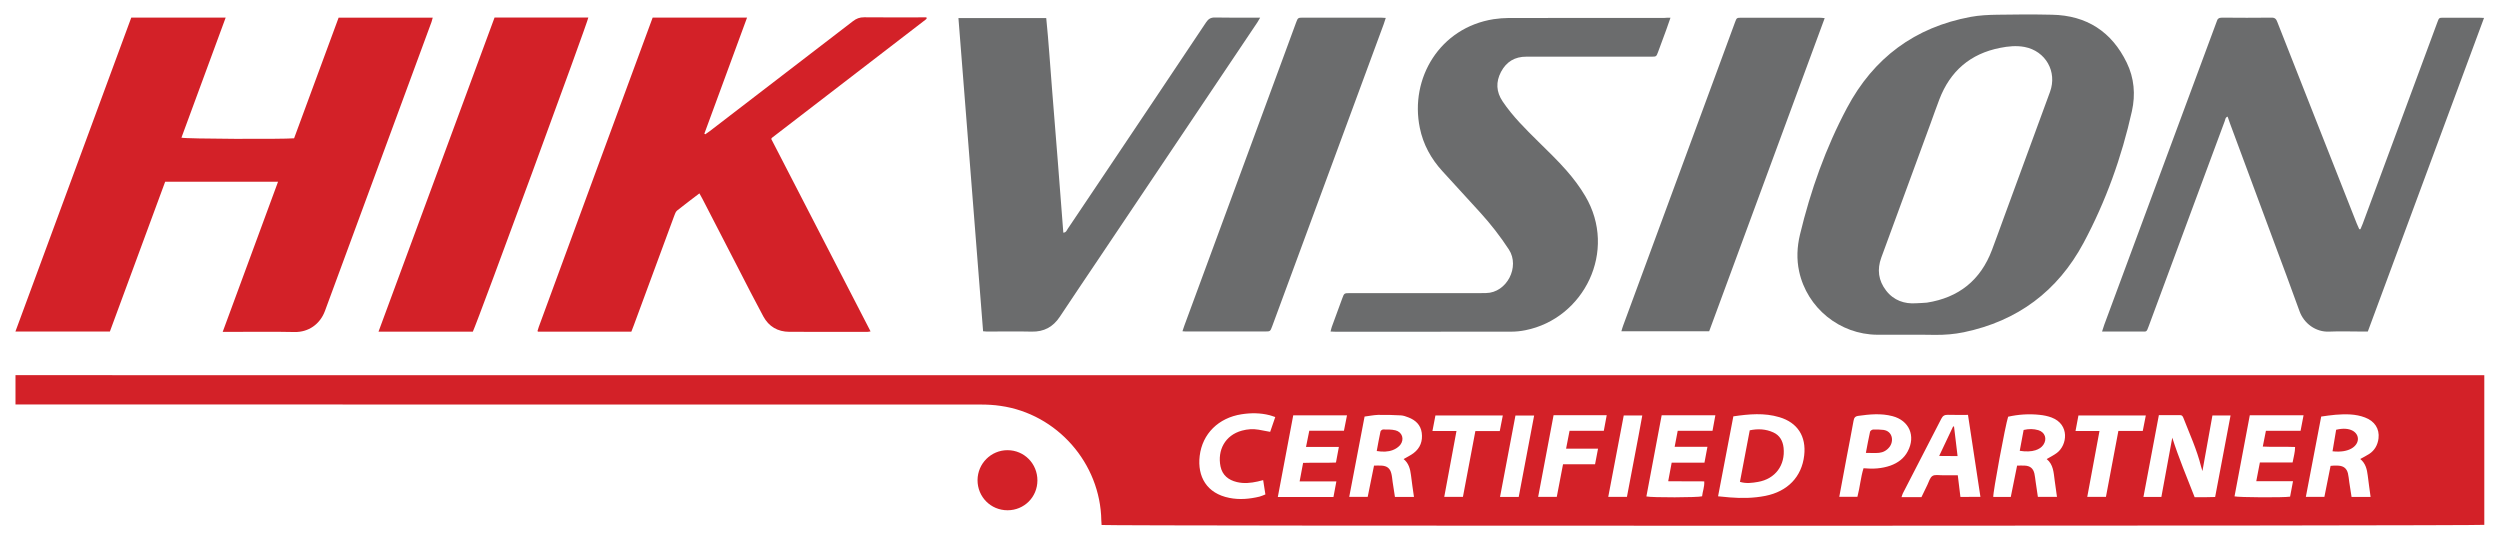 <?xml version="1.0" encoding="utf-8"?>
<!-- Generator: Adobe Illustrator 26.0.1, SVG Export Plug-In . SVG Version: 6.00 Build 0)  -->
<svg version="1.1" id="Layer_1" xmlns="http://www.w3.org/2000/svg" xmlns:xlink="http://www.w3.org/1999/xlink" x="0px" y="0px"
	 viewBox="0 0 359.91 78.58" style="enable-background:new 0 0 359.91 78.58;" xml:space="preserve">
<style type="text/css">
	.st0{fill:#716E6F;}
	.st1{fill:#F05423;}
	.st2{fill:#84C441;}
	.st3{fill:#2DABE2;}
	.st4{fill:#F9BC15;}
	.st5{fill:url(#SVGID_1_);}
	.st6{fill:url(#SVGID_00000135684287290275713750000017868472141502021760_);}
	.st7{fill:url(#SVGID_00000039118902572698649810000016984070774309349041_);}
	.st8{fill:url(#SVGID_00000166647989930799263540000009913437071260166553_);}
	.st9{fill:url(#SVGID_00000180331033447654018700000005063259500392537250_);}
	.st10{fill:url(#SVGID_00000088122794943878036680000014532343427002537881_);}
	.st11{fill:url(#SVGID_00000041270244146081804540000007072827452512716949_);}
	.st12{fill:url(#SVGID_00000119801378269779979270000004315314280002086036_);}
	.st13{fill:#03BCE9;}
	.st14{fill:#201714;}
	.st15{fill:#3AA148;}
	.st16{fill:#56C6D2;}
	.st17{fill:#010101;}
	.st18{fill:none;stroke:#000000;stroke-width:2;stroke-miterlimit:10;}
	.st19{fill:#FFFFFF;}
	.st20{fill:none;stroke:#FFFFFF;stroke-miterlimit:10;}
	.st21{fill:none;stroke:#000000;stroke-miterlimit:10;}
	.st22{fill:#04B188;}
	.st23{fill:#060606;}
	.st24{fill:#6B6C6D;}
	.st25{fill:#D32128;}
</style>
<g>
	<path class="st24" d="M274.76,48.19c-1.5,0-3.01,0.01-4.51,0c-5.39-0.04-10.1-3.85-11.24-9.12c-0.38-1.76-0.3-3.53,0.12-5.29
		c1.53-6.36,3.7-12.48,6.78-18.26c3.83-7.2,9.77-11.6,17.8-13.09c1.25-0.23,2.54-0.29,3.82-0.31c2.63-0.05,5.27-0.06,7.9,0
		c4.98,0.1,8.58,2.44,10.75,6.91c1.07,2.21,1.27,4.57,0.74,6.97c-1.48,6.63-3.76,12.99-6.97,18.98c-3.73,6.95-9.5,11.24-17.23,12.85
		c-1.35,0.28-2.73,0.39-4.11,0.38C277.32,48.18,276.04,48.19,274.76,48.19z M275.82,43.66c0.38-0.02,0.61-0.03,0.83-0.04
		c0.25-0.02,0.5-0.02,0.75-0.05c4.59-0.72,7.73-3.23,9.37-7.58c0.6-1.59,1.18-3.2,1.76-4.79c2.2-5.99,4.41-11.98,6.6-17.98
		c1.06-2.9-0.63-5.88-3.67-6.46c-1.17-0.22-2.36-0.1-3.51,0.13c-4.29,0.84-7.19,3.34-8.75,7.41c-0.45,1.17-0.86,2.35-1.29,3.53
		c-2.36,6.42-4.71,12.83-7.07,19.25c-0.63,1.72-0.42,3.31,0.69,4.75C272.64,43.27,274.19,43.77,275.82,43.66z"/>
	<path class="st24" d="M357.61,2.58c-5.6,15.11-11.15,30.1-16.73,45.15c-0.31,0-0.58,0-0.85,0c-1.58,0-3.16-0.06-4.74,0.01
		c-1.89,0.08-3.61-1.16-4.25-2.96c-1.22-3.42-2.51-6.81-3.77-10.22c-2.07-5.59-4.14-11.17-6.22-16.76
		c-0.12-0.33-0.23-0.66-0.35-1.01c-0.34,0.1-0.33,0.42-0.42,0.65c-1.56,4.2-3.12,8.4-4.68,12.61c-2.09,5.63-4.18,11.27-6.26,16.9
		c-0.34,0.93-0.3,0.77-1.11,0.78c-1.61,0.01-3.21,0-4.82,0c-0.22,0-0.45,0-0.79,0c0.13-0.38,0.21-0.68,0.32-0.98
		c2.25-6.08,4.5-12.16,6.76-18.24c3.1-8.36,6.2-16.72,9.3-25.07c0.04-0.12,0.1-0.23,0.13-0.35c0.1-0.4,0.33-0.55,0.76-0.55
		c2.38,0.02,4.77,0.03,7.15,0c0.53-0.01,0.68,0.27,0.83,0.67c1.77,4.52,3.56,9.04,5.34,13.56c2.03,5.15,4.06,10.3,6.09,15.44
		c0.11,0.27,0.23,0.53,0.35,0.79c0.06,0,0.12,0,0.17,0c0.11-0.26,0.23-0.52,0.33-0.79c2.93-7.89,5.85-15.78,8.77-23.67
		c0.66-1.78,1.32-3.57,1.98-5.35c0.24-0.64,0.24-0.64,0.91-0.64c1.71,0,3.41,0,5.12,0C357.11,2.55,357.28,2.57,357.61,2.58z"/>
	<path class="st24" d="M141.53,47.69c-1.18-15.04-2.37-30.03-3.55-45.09c4.23,0,8.38,0,12.64,0c0.35,3.42,0.56,6.86,0.84,10.29
		c0.28,3.42,0.55,6.84,0.82,10.26c0.27,3.44,0.53,6.88,0.8,10.35c0.41-0.03,0.49-0.34,0.63-0.55c1.89-2.8,3.77-5.62,5.66-8.43
		c4.76-7.1,9.52-14.19,14.26-21.3c0.32-0.48,0.66-0.71,1.27-0.7c1.9,0.04,3.81,0.02,5.72,0.02c0.22,0,0.45,0,0.8,0
		c-0.17,0.28-0.28,0.49-0.41,0.69c-7.6,11.32-15.19,22.63-22.79,33.95c-1.89,2.81-3.78,5.61-5.65,8.43
		c-0.97,1.46-2.28,2.17-4.04,2.13c-2.16-0.05-4.31-0.01-6.47-0.01C141.93,47.73,141.8,47.71,141.53,47.69z"/>
	<path class="st24" d="M240.49,2.55c-0.24,0.69-0.43,1.23-0.62,1.77c-0.39,1.06-0.78,2.11-1.17,3.17c-0.25,0.66-0.25,0.67-0.97,0.67
		c-4.04,0-8.08,0-12.11,0c-1.96,0-3.91,0.01-5.87,0c-1.67-0.01-2.89,0.73-3.66,2.19c-0.76,1.45-0.7,2.87,0.24,4.26
		c1.44,2.14,3.26,3.93,5.08,5.73c1.39,1.37,2.81,2.73,4.1,4.2c1,1.14,1.94,2.38,2.71,3.69c4.68,7.9-0.18,17.63-8.62,19.31
		c-0.68,0.14-1.39,0.21-2.09,0.21c-8.4,0.01-16.81,0.01-25.21,0.01c-0.22,0-0.44-0.02-0.75-0.03c0.07-0.26,0.11-0.47,0.18-0.67
		c0.5-1.36,1-2.73,1.5-4.09c0.28-0.77,0.29-0.77,1.13-0.77c6.2,0,12.39,0,18.59,0c0.33,0,0.65-0.01,0.98-0.01
		c3.01-0.04,4.91-3.78,3.3-6.26c-1.24-1.9-2.62-3.67-4.14-5.34c-1.8-1.99-3.62-3.96-5.43-5.94c-1.64-1.79-2.78-3.86-3.26-6.25
		c-1.46-7.12,2.87-14.42,10.64-15.64c0.72-0.11,1.45-0.16,2.17-0.17c7.47-0.01,14.95-0.01,22.42-0.01
		C239.87,2.55,240.11,2.55,240.49,2.55z"/>
	<path class="st24" d="M170.23,47.69c0.11-0.32,0.19-0.58,0.28-0.83c4.71-12.78,9.43-25.56,14.14-38.34
		c0.64-1.74,1.28-3.48,1.92-5.22c0.28-0.75,0.28-0.76,1.06-0.76c3.71,0,7.42,0,11.14,0c0.22,0,0.43,0.02,0.73,0.04
		c-0.11,0.35-0.2,0.63-0.3,0.91c-5.35,14.49-10.7,28.99-16.05,43.48c-0.28,0.75-0.28,0.75-1.05,0.75c-3.71,0-7.42,0-11.14,0
		C170.74,47.73,170.52,47.71,170.23,47.69z"/>
	<path class="st24" d="M246.06,47.69c-4.27,0-8.42,0-12.64,0c0.1-0.32,0.16-0.58,0.26-0.83c4.64-12.59,9.29-25.17,13.93-37.76
		c0.73-1.97,1.45-3.95,2.18-5.92c0.23-0.62,0.24-0.62,0.92-0.63c3.74,0,7.47,0,11.21,0c0.22,0,0.43,0.03,0.77,0.06
		C257.12,17.69,251.59,32.68,246.06,47.69z"/>
</g>
<g>
	<path class="st25" d="M18.9,2.53c4.55,0,9.01,0,13.59,0c-2.14,5.8-4.25,11.55-6.37,17.29c0.61,0.18,14.44,0.24,16.22,0.09
		c2.12-5.75,4.26-11.55,6.41-17.37c4.52,0,9,0,13.55,0c-0.06,0.22-0.11,0.43-0.18,0.63c-5.11,13.87-10.23,27.73-15.34,41.6
		c-0.71,1.92-2.39,3.07-4.37,3.03c-3.16-0.07-6.32-0.02-9.48-0.02c-0.25,0-0.5,0-0.87,0c2.67-7.24,5.3-14.39,7.97-21.62
		c-5.46,0-10.81,0-16.25,0c-2.65,7.17-5.31,14.38-7.96,21.57c-4.54,0-9.02,0-13.6,0C7.79,32.63,13.34,17.6,18.9,2.53z"/>
	<path class="st25" d="M93.96,2.53c4.55,0,9.01,0,13.59,0c-2.07,5.62-4.11,11.17-6.15,16.72c0.05,0.03,0.09,0.06,0.14,0.08
		c0.2-0.14,0.4-0.27,0.6-0.42c6.88-5.28,13.77-10.56,20.64-15.85c0.5-0.39,0.99-0.58,1.64-0.57c2.71,0.03,5.42,0.01,8.13,0.01
		c0.27,0,0.55,0,0.81,0c0.03,0.06,0.04,0.08,0.05,0.1c0,0.02,0,0.05-0.01,0.07c-0.05,0.06-0.09,0.12-0.15,0.16
		c-7.37,5.67-14.75,11.34-22.12,17.01c-0.02,0.01-0.03,0.04-0.1,0.16c4.73,9.18,9.5,18.4,14.3,27.71c-0.21,0.03-0.35,0.07-0.48,0.07
		c-3.74,0-7.47,0-11.21-0.01c-1.68-0.01-2.96-0.76-3.75-2.22c-1.24-2.29-2.42-4.62-3.61-6.93c-1.73-3.34-3.45-6.68-5.17-10.02
		c-0.12-0.24-0.26-0.47-0.42-0.76c-1.11,0.85-2.18,1.64-3.21,2.47c-0.21,0.17-0.32,0.5-0.42,0.77c-1.95,5.26-3.89,10.52-5.83,15.79
		c-0.1,0.28-0.22,0.56-0.34,0.88c-4.49,0-8.97,0-13.44,0c-0.02-0.03-0.04-0.04-0.05-0.06c-0.01-0.02-0.02-0.05-0.01-0.07
		c0.06-0.19,0.11-0.38,0.18-0.57C83.01,32.21,88.48,17.39,93.96,2.53z"/>
	<path class="st25" d="M68.07,47.75c-4.52,0-9,0-13.58,0c5.58-15.12,11.15-30.17,16.71-45.23c4.54,0,9.02,0,13.5,0
		C84.65,3.11,68.87,46.03,68.07,47.75z"/>
</g>
<g>
	<path class="st25" d="M149.35,69.18c-0.01,2.39-1.91,4.28-4.3,4.28c-2.42,0-4.33-1.93-4.32-4.35c0.02-2.38,1.94-4.3,4.31-4.3
		C147.45,64.81,149.36,66.75,149.35,69.18z"/>
	<path class="st25" d="M2.23,54.01c0,1.42,0,2.78,0,4.22c0.43,0,0.8,0,1.17,0c45.93,0,91.85,0,137.78,0.01
		c0.95,0,1.91,0.05,2.85,0.19c8.15,1.15,14.4,8.26,14.52,16.51c0,0.22,0.03,0.43,0.04,0.64c0.79,0.16,198.46,0.14,199.06-0.02
		c0-7.17,0-14.35,0-21.54C239.16,54.01,120.7,54.01,2.23,54.01z M182.86,62.17c-0.59-0.11-1.13-0.22-1.67-0.31
		c-0.8-0.14-1.6-0.08-2.38,0.13c-2.46,0.66-3.57,2.84-3.1,5.16c0.26,1.25,1.13,1.96,2.36,2.25c1,0.24,1.99,0.14,2.98-0.08
		c0.24-0.05,0.48-0.12,0.8-0.2c0.11,0.69,0.21,1.35,0.32,2.06c-0.31,0.12-0.58,0.25-0.86,0.32c-1.43,0.34-2.87,0.47-4.32,0.18
		c-3.28-0.64-4.63-3.08-4.28-6.04c0.38-3.21,2.73-5.49,6.02-6c1.35-0.21,2.69-0.21,4.03,0.13c0.24,0.06,0.47,0.15,0.83,0.27
		C183.33,60.8,183.1,61.48,182.86,62.17z M193.48,62.01c-1.67,0-3.29,0-4.99,0c-0.16,0.78-0.3,1.5-0.47,2.33c1.59,0,3.1,0,4.73,0
		c-0.15,0.79-0.27,1.47-0.42,2.25c-1.56,0.07-3.13-0.01-4.73,0.05c-0.17,0.88-0.32,1.71-0.5,2.66c1.78,0,3.49,0,5.29,0
		c-0.15,0.82-0.29,1.52-0.42,2.25c-2.68,0-5.3,0-8.01,0c0.75-3.96,1.48-7.86,2.22-11.76c2.61,0,5.13,0,7.74,0
		C193.77,60.55,193.63,61.25,193.48,62.01z M203.51,65.23c-0.43,0.33-0.94,0.56-1.44,0.86c0.73,0.59,0.95,1.42,1.06,2.31
		c0.12,1.04,0.28,2.07,0.43,3.14c-0.92,0-1.78,0-2.74,0c-0.11-0.73-0.22-1.44-0.33-2.15c-0.06-0.4-0.08-0.8-0.18-1.19
		c-0.18-0.78-0.63-1.13-1.44-1.17c-0.32-0.02-0.65,0-1.06,0c-0.3,1.5-0.61,2.99-0.91,4.5c-0.92,0-1.74,0-2.66,0
		c0.74-3.87,1.47-7.67,2.21-11.56c0.65-0.08,1.29-0.22,1.93-0.24c1.1-0.02,2.2,0.01,3.3,0.07c0.37,0.02,0.74,0.16,1.08,0.29
		c1.03,0.39,1.76,1.08,1.92,2.21C204.84,63.49,204.47,64.5,203.51,65.23z M212.4,62.06c-0.6,3.18-1.19,6.32-1.79,9.47
		c-0.91,0-1.75,0-2.69,0c0.59-3.17,1.17-6.28,1.76-9.48c-1.17,0-2.27,0-3.46,0c0.15-0.79,0.28-1.49,0.43-2.24c3.23,0,6.42,0,9.7,0
		c-0.15,0.75-0.28,1.46-0.44,2.25C214.7,62.06,213.58,62.06,212.4,62.06z M218.64,71.54c-0.9,0-1.74,0-2.69,0
		c0.74-3.92,1.48-7.79,2.22-11.72c0.87,0,1.73,0,2.69,0C220.12,63.74,219.38,67.62,218.64,71.54z M230.89,62.02
		c-1.65,0-3.27,0-4.93,0c-0.17,0.88-0.33,1.68-0.5,2.57c1.58,0,3.05,0,4.6,0c-0.15,0.8-0.28,1.5-0.43,2.25c-1.55,0-3.04,0-4.61,0
		c-0.3,1.59-0.6,3.12-0.9,4.69c-0.89,0-1.73,0-2.68,0c0.74-3.94,1.48-7.83,2.22-11.76c2.56,0,5.06,0,7.65,0
		C231.17,60.54,231.03,61.24,230.89,62.02z M234.22,71.53c-0.9,0-1.77,0-2.69,0c0.75-3.93,1.48-7.81,2.23-11.72
		c0.88,0,1.72,0,2.67,0C235.73,63.73,234.95,67.6,234.22,71.53z M246.54,62.02c-1.68,0-3.32,0-5.01,0c-0.15,0.78-0.28,1.48-0.44,2.3
		c1.59,0,3.1,0,4.72,0c-0.15,0.81-0.28,1.52-0.43,2.29c-1.58,0-3.12,0-4.72,0c-0.17,0.9-0.32,1.73-0.5,2.67
		c1.75,0.03,3.44,0,5.19,0.02c0.05,0.79-0.24,1.46-0.31,2.15c-0.59,0.18-7.23,0.2-8.02,0.02c0.73-3.87,1.46-7.75,2.2-11.69
		c2.6,0,5.12,0,7.73,0C246.82,60.54,246.69,61.24,246.54,62.02z M259.74,65.56c-0.35,3.1-2.4,5.2-5.6,5.83
		c-1.68,0.33-3.39,0.36-5.09,0.22c-0.54-0.04-1.08-0.1-1.71-0.16c0.74-3.87,1.46-7.65,2.2-11.51c2.27-0.33,4.46-0.53,6.63,0.12
		C258.79,60.84,260.05,62.82,259.74,65.56z M268.28,67.41c-0.41,1.32-0.51,2.72-0.88,4.11c-0.84,0-1.68,0-2.61,0
		c0.36-1.94,0.7-3.81,1.06-5.68c0.33-1.75,0.68-3.49,0.99-5.24c0.08-0.43,0.2-0.66,0.68-0.73c1.65-0.23,3.29-0.39,4.93,0.04
		c2.41,0.63,3.37,2.85,2.2,5.06c-0.54,1.03-1.42,1.67-2.49,2.06C270.92,67.46,269.65,67.54,268.28,67.41z M282.23,71.54
		c-0.12-1.01-0.25-2.02-0.38-3.12c-0.74,0-1.46-0.01-2.18,0c-0.5,0.01-1.1-0.13-1.46,0.1c-0.37,0.23-0.51,0.82-0.73,1.27
		c-0.29,0.58-0.56,1.17-0.86,1.78c-0.73,0-1.43,0-2.13,0c-0.22,0-0.44,0-0.74,0c0.08-0.23,0.12-0.4,0.19-0.54
		c1.85-3.58,3.7-7.16,5.54-10.75c0.21-0.42,0.47-0.57,0.93-0.56c0.95,0.03,1.89,0.01,2.91,0.01c0.6,3.95,1.19,7.83,1.79,11.8
		C284.1,71.54,283.21,71.54,282.23,71.54z M296.11,65.21c-0.44,0.33-0.94,0.57-1.46,0.88c0.97,0.78,1,1.95,1.15,3.08
		c0.1,0.77,0.21,1.54,0.33,2.36c-0.95,0-1.81,0-2.75,0c-0.11-0.75-0.22-1.46-0.32-2.17c-0.06-0.4-0.09-0.8-0.18-1.19
		c-0.18-0.75-0.62-1.1-1.39-1.14c-0.35-0.02-0.7,0-1.1,0c-0.31,1.52-0.61,3.01-0.91,4.51c-0.88,0-1.7,0-2.52,0
		c-0.07-0.58,1.74-10.35,2.14-11.55c1.47-0.33,2.99-0.43,4.52-0.27c0.59,0.06,1.2,0.18,1.75,0.39
		C297.99,61.11,297.62,64.09,296.11,65.21z M304.97,62.04c-0.61,3.21-1.2,6.35-1.79,9.49c-0.92,0-1.76,0-2.69,0
		c0.59-3.17,1.17-6.28,1.76-9.48c-1.18,0-2.27,0-3.45,0c0.15-0.79,0.28-1.5,0.42-2.24c3.23,0,6.43,0,9.7,0
		c-0.15,0.76-0.29,1.46-0.44,2.23C307.29,62.04,306.15,62.04,304.97,62.04z M318.9,71.55c-0.49,0.01-0.98,0.02-1.47,0.03
		c-0.47,0-0.95,0-1.48,0c-1.11-2.86-2.3-5.66-3.22-8.57c-0.52,2.84-1.04,5.67-1.57,8.53c-0.88,0-1.67,0-2.58,0
		c0.74-3.94,1.48-7.83,2.22-11.78c1.06,0,2.06,0,3.06,0c0.28,0,0.38,0.18,0.47,0.4c0.9,2.31,1.94,4.57,2.54,6.98
		c0.05,0.19,0.11,0.38,0.2,0.68c0.49-2.73,0.96-5.35,1.44-8.01c0.86,0,1.7,0,2.61,0C320.38,63.73,319.65,67.59,318.9,71.55z
		 M331.2,62.02c-1.69,0-3.31,0-4.99,0c-0.15,0.76-0.29,1.46-0.45,2.27c1.56,0.09,3.07-0.01,4.65,0.06c0,0.77-0.22,1.45-0.36,2.23
		c-1.55,0-3.09,0-4.71,0c-0.18,0.91-0.34,1.76-0.52,2.7c1.77,0,3.47,0,5.29,0c-0.15,0.82-0.29,1.53-0.42,2.22
		c-0.94,0.15-7.4,0.11-8-0.04c0.73-3.88,1.46-7.76,2.2-11.68c2.57,0,5.09,0,7.74,0C331.48,60.57,331.35,61.27,331.2,62.02z
		 M342.42,63.12c-0.12,0.94-0.55,1.72-1.35,2.24c-0.39,0.26-0.83,0.46-1.28,0.72c0.76,0.61,0.97,1.47,1.08,2.38
		c0.12,1.01,0.27,2.02,0.41,3.08c-0.91,0-1.77,0-2.74,0c-0.11-0.72-0.22-1.42-0.33-2.13c-0.06-0.42-0.09-0.85-0.19-1.26
		c-0.18-0.71-0.61-1.05-1.34-1.11c-0.22-0.02-0.45-0.01-0.68-0.01c-0.15,0-0.3,0.03-0.48,0.04c-0.3,1.48-0.59,2.95-0.89,4.46
		c-0.88,0-1.71,0-2.67,0c0.74-3.86,1.46-7.66,2.21-11.56c0.69-0.09,1.38-0.21,2.07-0.26c1.43-0.11,2.86-0.13,4.23,0.39
		C341.87,60.62,342.59,61.74,342.42,63.12z"/>
	<path class="st25" d="M255.29,62.25c-1.08-0.49-2.21-0.55-3.39-0.3c-0.47,2.48-0.93,4.91-1.41,7.42c0.91,0.28,1.76,0.15,2.59,0.01
		c2.5-0.43,3.96-2.41,3.69-4.93C256.66,63.47,256.22,62.67,255.29,62.25z"/>
	<path class="st25" d="M200.89,61.95c-0.57-0.14-1.19-0.12-1.78-0.12c-0.13,0-0.34,0.17-0.37,0.29c-0.2,0.92-0.36,1.85-0.54,2.81
		c0.85,0.14,1.61,0.13,2.32-0.14c0.4-0.15,0.82-0.43,1.08-0.76C202.21,63.23,201.87,62.19,200.89,61.95z"/>
	<path class="st25" d="M293.45,61.93c-0.68-0.2-1.37-0.21-2.12-0.03c-0.19,1.01-0.37,2.01-0.56,3c0.85,0.14,1.69,0.11,2.26-0.08
		c0.46-0.15,0.87-0.38,1.15-0.8C294.74,63.18,294.41,62.22,293.45,61.93z"/>
	<path class="st25" d="M271.14,61.89c-0.49-0.06-0.99-0.07-1.49-0.05c-0.15,0.01-0.4,0.18-0.43,0.32c-0.22,0.97-0.39,1.95-0.6,3.04
		c0.73,0,1.33,0.05,1.91-0.01c0.58-0.06,1.09-0.34,1.47-0.82C272.68,63.53,272.48,62.07,271.14,61.89z"/>
	<polygon class="st25" points="281.18,61.39 279.17,65.64 281.82,65.66 281.31,61.41 	"/>
	<path class="st25" d="M336.32,61.87l-0.52,3.1C340.68,65.51,340.49,60.85,336.32,61.87z"/>
</g>
</svg>
